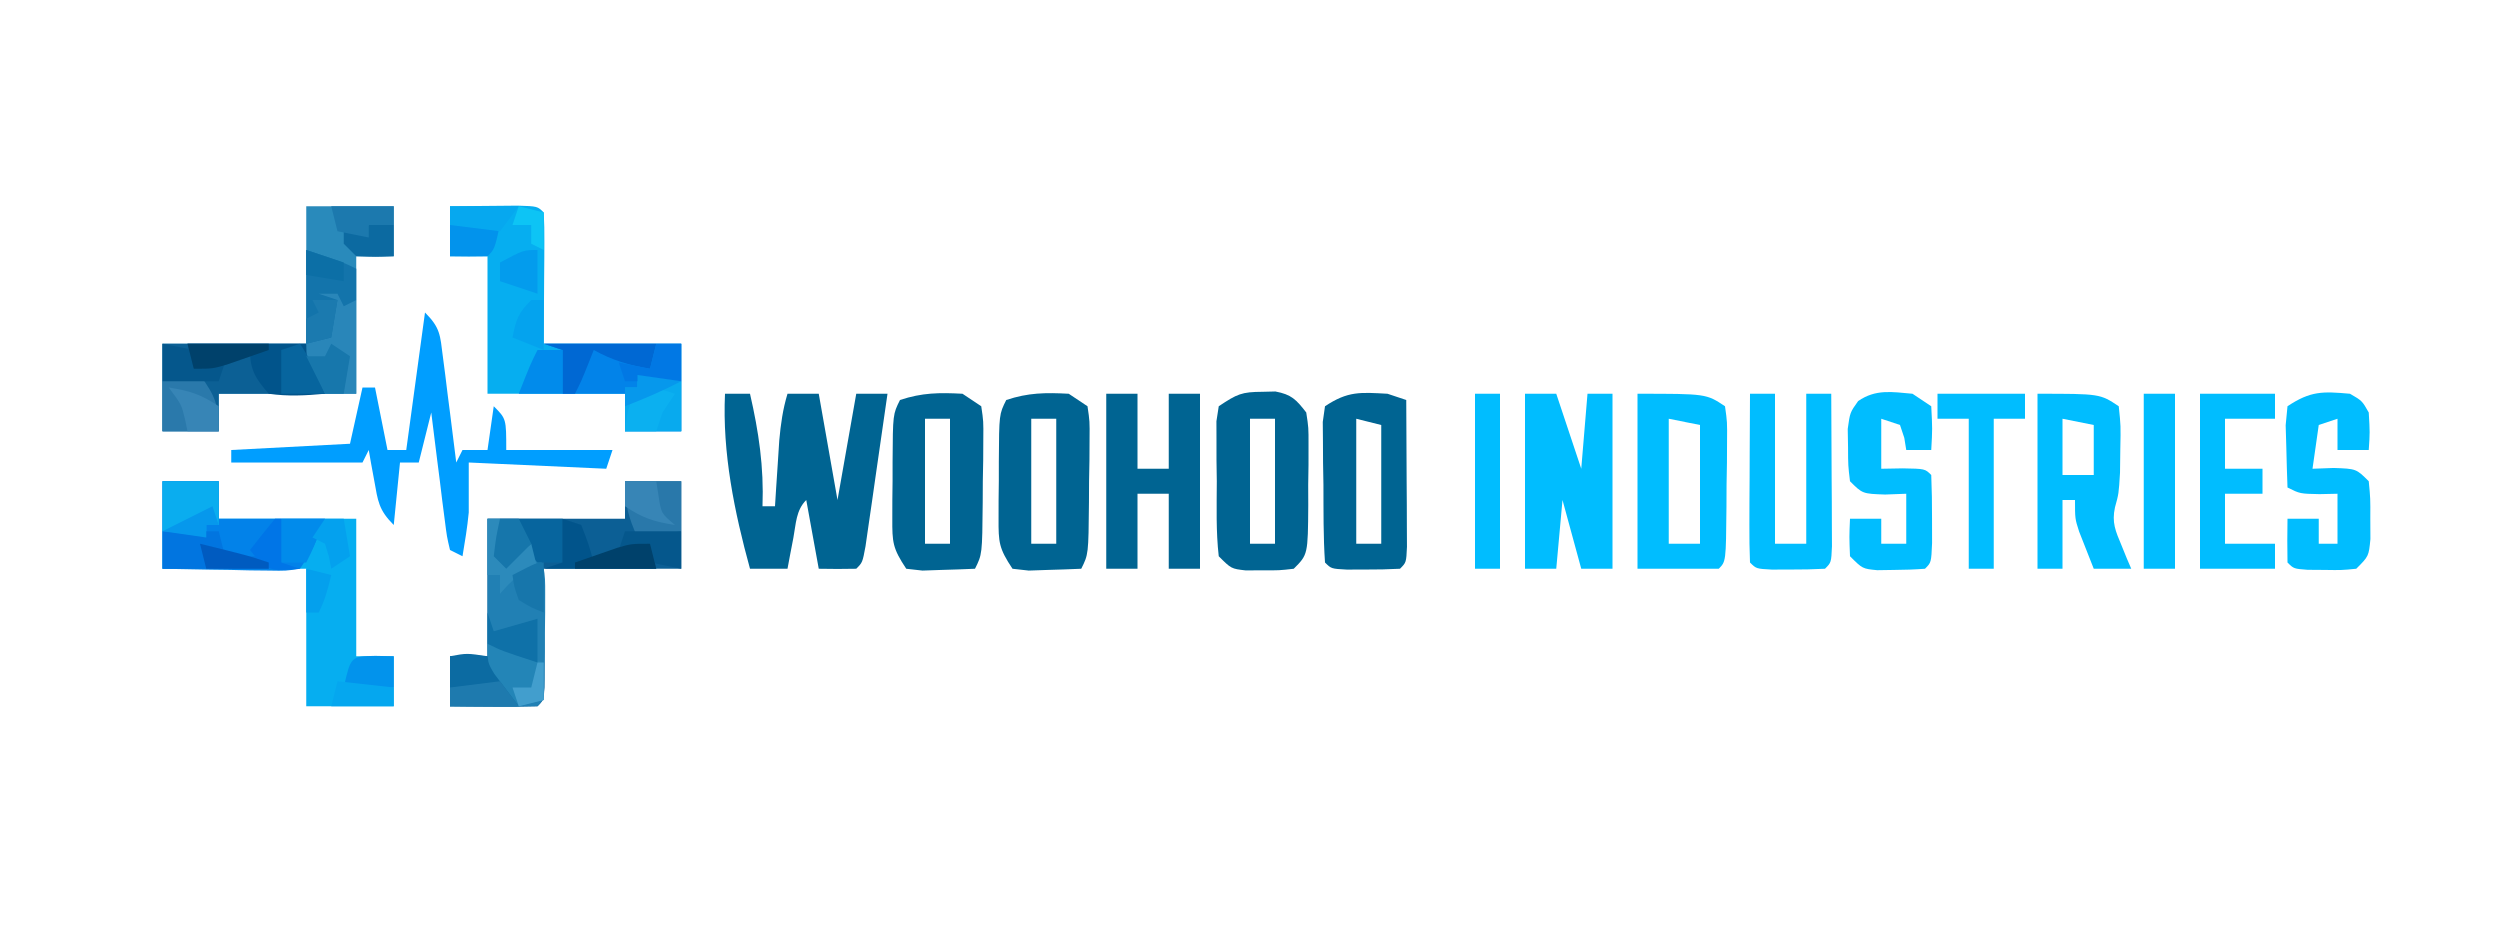 <?xml version="1.0" encoding="UTF-8"?>
<svg version="1.1" xmlns="http://www.w3.org/2000/svg" width="400" height="150">
<path d="M0 0 C2.97 0 5.94 0 9 0 C9 4.62 9 9.24 9 14 C1.74 14 -5.52 14 -13 14 C-12.96 20.866 -12.96 20.866 -12.91 27.732 C-12.907 28.582 -12.905 29.433 -12.902 30.309 C-12.897 31.183 -12.892 32.058 -12.886 32.959 C-13 35 -13 35 -14 36 C-16.353 36.073 -18.708 36.084 -21.062 36.062 C-22.353 36.053 -23.643 36.044 -24.973 36.035 C-25.972 36.024 -26.971 36.012 -28 36 C-28 33.36 -28 30.72 -28 28 C-26.02 28 -24.04 28 -22 28 C-22 20.74 -22 13.48 -22 6 C-14.74 6 -7.48 6 0 6 C0 4.02 0 2.04 0 0 Z " fill="#0C5F95" transform="translate(100,77)"/>
<path d="M0 0 C2.312 -0.027 4.625 -0.046 6.938 -0.062 C8.225 -0.074 9.513 -0.086 10.84 -0.098 C14 0 14 0 15 1 C15.087 2.562 15.107 4.127 15.098 5.691 C15.095 6.542 15.093 7.392 15.09 8.268 C15.076 9.899 15.076 9.899 15.062 11.562 C15.042 15.007 15.021 18.451 15 22 C22.26 22 29.52 22 37 22 C37 26.62 37 31.24 37 36 C34.03 36 31.06 36 28 36 C28 34.02 28 32.04 28 30 C20.74 30 13.48 30 6 30 C6 22.74 6 15.48 6 8 C4.02 8 2.04 8 0 8 C0 5.36 0 2.72 0 0 Z " fill="#06AEF0" transform="translate(72,33)"/>
<path d="M0 0 C2.97 0 5.94 0 9 0 C9 1.98 9 3.96 9 6 C16.26 6 23.52 6 31 6 C31 13.26 31 20.52 31 28 C32.98 28 34.96 28 37 28 C37 30.64 37 33.28 37 36 C32.38 36 27.76 36 23 36 C23 28.74 23 21.48 23 14 C15.41 14 7.82 14 0 14 C0 9.38 0 4.76 0 0 Z " fill="#06AEF0" transform="translate(26,77)"/>
<path d="M0 0 C4.62 0 9.24 0 14 0 C14 2.64 14 5.28 14 8 C12.02 8 10.04 8 8 8 C8 15.26 8 22.52 8 30 C0.74 30 -6.52 30 -14 30 C-14 31.98 -14 33.96 -14 36 C-16.97 36 -19.94 36 -23 36 C-23 31.38 -23 26.76 -23 22 C-15.41 22 -7.82 22 0 22 C0 14.74 0 7.48 0 0 Z " fill="#298ABB" transform="translate(49,33)"/>
<path d="M0 0 C1.32 0 2.64 0 4 0 C5.405 6.12 6.233 11.717 6 18 C6.66 18 7.32 18 8 18 C8.061 17.036 8.121 16.072 8.184 15.078 C8.267 13.815 8.351 12.552 8.438 11.25 C8.519 9.997 8.6 8.744 8.684 7.453 C8.925 4.817 9.243 2.52 10 0 C11.65 0 13.3 0 15 0 C15.99 5.61 16.98 11.22 18 17 C18.99 11.39 19.98 5.78 21 0 C22.65 0 24.3 0 26 0 C25.361 4.48 24.713 8.959 24.062 13.438 C23.88 14.717 23.698 15.996 23.51 17.314 C23.333 18.529 23.155 19.744 22.973 20.996 C22.81 22.122 22.648 23.248 22.481 24.408 C22 27 22 27 21 28 C19 28.041 17 28.043 15 28 C14.34 24.37 13.68 20.74 13 17 C11.346 18.654 11.365 20.809 10.938 23.062 C10.673 24.441 10.673 24.441 10.402 25.848 C10.27 26.558 10.137 27.268 10 28 C8.02 28 6.04 28 4 28 C1.504 18.907 -0.44 9.464 0 0 Z " fill="#006492" transform="translate(116,63)"/>
<path d="M0 0 C1.65 0 3.3 0 5 0 C6.32 3.96 7.64 7.92 9 12 C9.33 8.04 9.66 4.08 10 0 C11.32 0 12.64 0 14 0 C14 9.24 14 18.48 14 28 C12.35 28 10.7 28 9 28 C8.01 24.37 7.02 20.74 6 17 C5.67 20.63 5.34 24.26 5 28 C3.35 28 1.7 28 0 28 C0 18.76 0 9.52 0 0 Z " fill="#00BDFF" transform="translate(244,63)"/>
<path d="M0 0 C1.65 0 3.3 0 5 0 C5 3.96 5 7.92 5 12 C6.65 12 8.3 12 10 12 C10 8.04 10 4.08 10 0 C11.65 0 13.3 0 15 0 C15 9.24 15 18.48 15 28 C13.35 28 11.7 28 10 28 C10 24.04 10 20.08 10 16 C8.35 16 6.7 16 5 16 C5 19.96 5 23.92 5 28 C3.35 28 1.7 28 0 28 C0 18.76 0 9.52 0 0 Z " fill="#006492" transform="translate(177,63)"/>
<path d="M0 0 C0.681 -0.017 1.361 -0.034 2.062 -0.051 C4.646 0.434 5.395 1.245 7 3.312 C7.372 5.733 7.372 5.733 7.363 8.566 C7.363 9.585 7.362 10.604 7.361 11.654 C7.345 12.717 7.329 13.78 7.312 14.875 C7.316 15.942 7.319 17.008 7.322 18.107 C7.267 26.046 7.267 26.046 5 28.312 C2.688 28.578 2.688 28.578 0 28.562 C-1.33 28.57 -1.33 28.57 -2.688 28.578 C-5 28.312 -5 28.312 -7 26.312 C-7.456 22.331 -7.324 18.317 -7.312 14.312 C-7.329 13.194 -7.345 12.075 -7.361 10.922 C-7.362 9.855 -7.363 8.787 -7.363 7.688 C-7.366 6.705 -7.369 5.723 -7.372 4.711 C-7.249 3.919 -7.127 3.128 -7 2.312 C-4.031 0.333 -3.343 0.019 0 0 Z M-2 4.312 C-2 10.912 -2 17.512 -2 24.312 C-0.68 24.312 0.64 24.312 2 24.312 C2 17.712 2 11.113 2 4.312 C0.68 4.312 -0.64 4.312 -2 4.312 Z " fill="#006492" transform="translate(202,62.688)"/>
<path d="M0 0 C0.99 0.66 1.98 1.32 3 2 C3.356 4.398 3.356 4.398 3.328 7.375 C3.323 8.442 3.318 9.51 3.312 10.609 C3.292 11.728 3.271 12.847 3.25 14 C3.245 15.119 3.24 16.238 3.234 17.391 C3.154 25.692 3.154 25.692 2 28 C0.209 28.081 -1.583 28.139 -3.375 28.188 C-4.872 28.24 -4.872 28.24 -6.398 28.293 C-7.257 28.196 -8.115 28.1 -9 28 C-11.185 24.723 -11.248 23.761 -11.23 19.965 C-11.229 18.991 -11.227 18.017 -11.225 17.014 C-11.212 15.999 -11.2 14.983 -11.188 13.938 C-11.187 12.918 -11.186 11.899 -11.186 10.85 C-11.14 3.281 -11.14 3.281 -10 1 C-6.47 -0.177 -3.705 -0.199 0 0 Z M-6 4 C-6 10.6 -6 17.2 -6 24 C-4.68 24 -3.36 24 -2 24 C-2 17.4 -2 10.8 -2 4 C-3.32 4 -4.64 4 -6 4 Z " fill="#006492" transform="translate(171,63)"/>
<path d="M0 0 C0.99 0.66 1.98 1.32 3 2 C3.356 4.398 3.356 4.398 3.328 7.375 C3.323 8.442 3.318 9.51 3.312 10.609 C3.292 11.728 3.271 12.847 3.25 14 C3.245 15.119 3.24 16.238 3.234 17.391 C3.154 25.692 3.154 25.692 2 28 C0.209 28.081 -1.583 28.139 -3.375 28.188 C-4.872 28.24 -4.872 28.24 -6.398 28.293 C-7.257 28.196 -8.115 28.1 -9 28 C-11.185 24.723 -11.248 23.761 -11.23 19.965 C-11.229 18.991 -11.227 18.017 -11.225 17.014 C-11.212 15.999 -11.2 14.983 -11.188 13.938 C-11.187 12.918 -11.186 11.899 -11.186 10.85 C-11.14 3.281 -11.14 3.281 -10 1 C-6.47 -0.177 -3.705 -0.199 0 0 Z M-6 4 C-6 10.6 -6 17.2 -6 24 C-4.68 24 -3.36 24 -2 24 C-2 17.4 -2 10.8 -2 4 C-3.32 4 -4.64 4 -6 4 Z " fill="#006492" transform="translate(154,63)"/>
<path d="M0 0 C2.456 2.456 2.422 3.612 2.852 7.008 C2.98 7.994 3.109 8.98 3.242 9.996 C3.369 11.029 3.495 12.061 3.625 13.125 C3.826 14.685 3.826 14.685 4.031 16.277 C4.362 18.851 4.684 21.425 5 24 C5.33 23.34 5.66 22.68 6 22 C7.32 22 8.64 22 10 22 C10.33 19.69 10.66 17.38 11 15 C13 17 13 17 13 22 C18.61 22 24.22 22 30 22 C29.505 23.485 29.505 23.485 29 25 C18.11 24.505 18.11 24.505 7 24 C7 26.64 7 29.28 7 32 C6.776 34.371 6.392 36.648 6 39 C5.01 38.505 5.01 38.505 4 38 C3.498 35.867 3.498 35.867 3.148 33.09 C3.02 32.1 2.891 31.111 2.758 30.092 C2.631 29.051 2.505 28.01 2.375 26.938 C2.174 25.37 2.174 25.37 1.969 23.771 C1.638 21.182 1.315 18.592 1 16 C0.34 18.64 -0.32 21.28 -1 24 C-1.99 24 -2.98 24 -4 24 C-4.33 27.3 -4.66 30.6 -5 34 C-7.421 31.579 -7.528 30.199 -8.125 26.875 C-8.293 25.965 -8.46 25.055 -8.633 24.117 C-8.754 23.419 -8.875 22.72 -9 22 C-9.33 22.66 -9.66 23.32 -10 24 C-16.93 24 -23.86 24 -31 24 C-31 23.34 -31 22.68 -31 22 C-24.73 21.67 -18.46 21.34 -12 21 C-11.34 18.03 -10.68 15.06 -10 12 C-9.34 12 -8.68 12 -8 12 C-7.34 15.3 -6.68 18.6 -6 22 C-5.01 22 -4.02 22 -3 22 C-2.01 14.74 -1.02 7.48 0 0 Z " fill="#009EFF" transform="translate(68,50)"/>
<path d="M0 0 C11 0 11 0 14 2 C14.356 4.506 14.356 4.506 14.328 7.629 C14.323 8.746 14.318 9.863 14.312 11.014 C14.292 12.185 14.271 13.356 14.25 14.562 C14.245 15.737 14.24 16.912 14.234 18.123 C14.154 26.846 14.154 26.846 13 28 C8.71 28 4.42 28 0 28 C0 18.76 0 9.52 0 0 Z M5 4 C5 10.6 5 17.2 5 24 C6.65 24 8.3 24 10 24 C10 17.73 10 11.46 10 5 C8.35 4.67 6.7 4.34 5 4 Z " fill="#00BDFF" transform="translate(262,63)"/>
<path d="M0 0 C0.99 0.33 1.98 0.66 3 1 C3.029 5.312 3.047 9.625 3.062 13.938 C3.071 15.169 3.079 16.401 3.088 17.67 C3.091 18.84 3.094 20.01 3.098 21.215 C3.103 22.299 3.108 23.383 3.114 24.5 C3 27 3 27 2 28 C0.169 28.099 -1.666 28.13 -3.5 28.125 C-4.5 28.128 -5.501 28.13 -6.531 28.133 C-9 28 -9 28 -10 27 C-10.281 22.861 -10.232 18.71 -10.25 14.562 C-10.271 13.391 -10.291 12.22 -10.312 11.014 C-10.318 9.897 -10.323 8.78 -10.328 7.629 C-10.337 6.598 -10.347 5.568 -10.356 4.506 C-10.239 3.679 -10.121 2.852 -10 2 C-6.319 -0.454 -4.347 -0.233 0 0 Z M-5 4 C-5 10.6 -5 17.2 -5 24 C-3.68 24 -2.36 24 -1 24 C-1 17.73 -1 11.46 -1 5 C-2.32 4.67 -3.64 4.34 -5 4 Z " fill="#006492" transform="translate(222,63)"/>
<path d="M0 0 C10 0 10 0 13 2 C13.328 5.117 13.328 5.117 13.25 8.875 C13.235 10.11 13.219 11.345 13.203 12.617 C13 16 13 16 12.395 18.18 C11.866 20.619 12.488 21.97 13.438 24.25 C13.725 24.956 14.012 25.663 14.309 26.391 C14.537 26.922 14.765 27.453 15 28 C13.02 28 11.04 28 9 28 C8.494 26.732 7.995 25.46 7.5 24.188 C7.222 23.48 6.943 22.772 6.656 22.043 C6 20 6 20 6 17 C5.34 17 4.68 17 4 17 C4 20.63 4 24.26 4 28 C2.68 28 1.36 28 0 28 C0 18.76 0 9.52 0 0 Z M4 4 C4 6.97 4 9.94 4 13 C5.65 13 7.3 13 9 13 C9 10.36 9 7.72 9 5 C7.35 4.67 5.7 4.34 4 4 Z " fill="#00BDFF" transform="translate(326,63)"/>
<path d="M0 0 C0.66 0 1.32 0 2 0 C2 1.98 2 3.96 2 6 C4.324 6.185 4.324 6.185 7 4 C9.19 7.285 9.248 8.262 9.23 12.07 C9.229 13.049 9.227 14.027 9.225 15.035 C9.212 16.055 9.2 17.074 9.188 18.125 C9.187 19.152 9.186 20.18 9.186 21.238 C9.14 28.86 9.14 28.86 8 30 C5.647 30.073 3.292 30.084 0.938 30.062 C-0.353 30.053 -1.643 30.044 -2.973 30.035 C-3.972 30.024 -4.971 30.012 -6 30 C-6 27.36 -6 24.72 -6 22 C-4.02 22 -2.04 22 0 22 C0 14.74 0 7.48 0 0 Z " fill="#2180B4" transform="translate(78,83)"/>
<path d="M0 0 C1.938 1.125 1.938 1.125 3 3 C3.188 6.188 3.188 6.188 3 9 C1.35 9 -0.3 9 -2 9 C-2 7.35 -2 5.7 -2 4 C-2.99 4.33 -3.98 4.66 -5 5 C-5.33 7.31 -5.66 9.62 -6 12 C-4.886 11.959 -3.772 11.918 -2.625 11.875 C1 12 1 12 3 14 C3.266 16.75 3.266 16.75 3.25 20 C3.255 21.073 3.26 22.145 3.266 23.25 C3 26 3 26 1 28 C-1.348 28.23 -1.348 28.23 -4.062 28.188 C-4.961 28.181 -5.859 28.175 -6.785 28.168 C-9 28 -9 28 -10 27 C-10.041 24.667 -10.042 22.333 -10 20 C-8.35 20 -6.7 20 -5 20 C-5 21.32 -5 22.64 -5 24 C-4.01 24 -3.02 24 -2 24 C-2 21.36 -2 18.72 -2 16 C-2.949 16.021 -3.897 16.041 -4.875 16.062 C-8 16 -8 16 -10 15 C-10.081 12.876 -10.139 10.75 -10.188 8.625 C-10.222 7.442 -10.257 6.258 -10.293 5.039 C-10.196 4.036 -10.1 3.033 -10 2 C-6.305 -0.463 -4.367 -0.39 0 0 Z " fill="#00BDFF" transform="translate(376,63)"/>
<path d="M0 0 C0.99 0.66 1.98 1.32 3 2 C3.188 5.625 3.188 5.625 3 9 C1.68 9 0.36 9 -1 9 C-1.103 8.361 -1.206 7.721 -1.312 7.062 C-1.539 6.382 -1.766 5.701 -2 5 C-2.99 4.67 -3.98 4.34 -5 4 C-5 6.64 -5 9.28 -5 12 C-3.298 11.969 -3.298 11.969 -1.562 11.938 C2 12 2 12 3 13 C3.099 15.332 3.13 17.666 3.125 20 C3.128 21.279 3.13 22.558 3.133 23.875 C3 27 3 27 2 28 C0.358 28.125 -1.291 28.176 -2.938 28.188 C-3.833 28.202 -4.729 28.216 -5.652 28.23 C-8 28 -8 28 -10 26 C-10.125 22.875 -10.125 22.875 -10 20 C-8.35 20 -6.7 20 -5 20 C-5 21.32 -5 22.64 -5 24 C-3.68 24 -2.36 24 -1 24 C-1 21.36 -1 18.72 -1 16 C-2.671 16.062 -2.671 16.062 -4.375 16.125 C-8 16 -8 16 -10 14 C-10.301 11.504 -10.301 11.504 -10.312 8.562 C-10.329 7.594 -10.346 6.626 -10.363 5.629 C-10 3 -10 3 -8.699 1.172 C-5.885 -0.769 -3.302 -0.295 0 0 Z " fill="#00BDFF" transform="translate(306,63)"/>
<path d="M0 0 C7.59 0 15.18 0 23 0 C26 6 26 6 26 8 C20.39 8 14.78 8 9 8 C9 9.98 9 11.96 9 14 C6.03 14 3.06 14 0 14 C0 9.38 0 4.76 0 0 Z " fill="#0C6095" transform="translate(26,55)"/>
<path d="M0 0 C2.97 0 5.94 0 9 0 C9 1.98 9 3.96 9 6 C14.61 6 20.22 6 26 6 C24 11 24 11 22 14 C19.753 14.341 19.753 14.341 16.992 14.293 C16.006 14.283 15.02 14.274 14.004 14.264 C12.971 14.239 11.939 14.213 10.875 14.188 C9.315 14.167 9.315 14.167 7.723 14.146 C5.148 14.111 2.574 14.057 0 14 C0 9.38 0 4.76 0 0 Z " fill="#0282E9" transform="translate(26,77)"/>
<path d="M0 0 C1.32 0 2.64 0 4 0 C4 7.92 4 15.84 4 24 C5.65 24 7.3 24 9 24 C9 16.08 9 8.16 9 0 C10.32 0 11.64 0 13 0 C13.029 4.479 13.047 8.958 13.062 13.438 C13.071 14.717 13.079 15.996 13.088 17.314 C13.091 18.529 13.094 19.744 13.098 20.996 C13.103 22.122 13.108 23.248 13.114 24.408 C13 27 13 27 12 28 C10.169 28.099 8.334 28.13 6.5 28.125 C5.5 28.128 4.499 28.13 3.469 28.133 C1 28 1 28 0 27 C-0.088 25 -0.107 22.998 -0.098 20.996 C-0.094 19.781 -0.091 18.566 -0.088 17.314 C-0.08 16.035 -0.071 14.756 -0.062 13.438 C-0.058 12.154 -0.053 10.871 -0.049 9.549 C-0.037 6.366 -0.021 3.183 0 0 Z " fill="#00BDFF" transform="translate(280,63)"/>
<path d="M0 0 C7.26 0 14.52 0 22 0 C22 4.62 22 9.24 22 14 C19.03 14 16.06 14 13 14 C13 12.02 13 10.04 13 8 C9.7 8 6.4 8 3 8 C3 5.69 3 3.38 3 1 C2.01 0.67 1.02 0.34 0 0 Z " fill="#0283E9" transform="translate(87,55)"/>
<path d="M0 0 C3.96 0 7.92 0 12 0 C12 1.32 12 2.64 12 4 C9.36 4 6.72 4 4 4 C4 6.64 4 9.28 4 12 C5.98 12 7.96 12 10 12 C10 13.32 10 14.64 10 16 C8.02 16 6.04 16 4 16 C4 18.64 4 21.28 4 24 C6.64 24 9.28 24 12 24 C12 25.32 12 26.64 12 28 C8.04 28 4.08 28 0 28 C0 18.76 0 9.52 0 0 Z " fill="#00BDFF" transform="translate(352,63)"/>
<path d="M0 0 C4.62 0 9.24 0 14 0 C14 1.32 14 2.64 14 4 C12.35 4 10.7 4 9 4 C9 11.92 9 19.84 9 28 C7.68 28 6.36 28 5 28 C5 20.08 5 12.16 5 4 C3.35 4 1.7 4 0 4 C0 2.68 0 1.36 0 0 Z " fill="#00BDFF" transform="translate(310,63)"/>
<path d="M0 0 C1.65 0 3.3 0 5 0 C5 9.24 5 18.48 5 28 C3.35 28 1.7 28 0 28 C0 18.76 0 9.52 0 0 Z " fill="#00BDFF" transform="translate(343,63)"/>
<path d="M0 0 C1.32 0 2.64 0 4 0 C4 9.24 4 18.48 4 28 C2.68 28 1.36 28 0 28 C0 18.76 0 9.52 0 0 Z " fill="#00BDFF" transform="translate(236,63)"/>
<path d="M0 0 C6.27 0 12.54 0 19 0 C22 6 22 6 22 8 C18.949 8.288 16.039 8.447 13 8 C10.896 5.578 10 4.218 10 1 C9.072 1.495 8.144 1.99 7.188 2.5 C4 4 4 4 1 4 C0.67 2.68 0.34 1.36 0 0 Z " fill="#01548B" transform="translate(30,55)"/>
<path d="M0 0 C2.211 0.428 3.981 0.991 6 2 C6 6.95 6 11.9 6 17 C4.35 17 2.7 17 1 17 C-1.242 14.139 -2 12.659 -2 9 C-1.01 8.67 -0.02 8.34 1 8 C2.225 4.992 2.225 4.992 3 2 C1.68 1.67 0.36 1.34 -1 1 C-0.67 0.67 -0.34 0.34 0 0 Z " fill="#2986B9" transform="translate(51,46)"/>
<path d="M0 0 C6 2 6 2 8 3 C8 4.65 8 6.3 8 8 C7.01 8.495 7.01 8.495 6 9 C5.67 8.34 5.34 7.68 5 7 C4.01 7 3.02 7 2 7 C2.99 7.33 3.98 7.66 5 8 C4.67 9.98 4.34 11.96 4 14 C2.68 14.33 1.36 14.66 0 15 C0 10.05 0 5.1 0 0 Z " fill="#1374AB" transform="translate(49,40)"/>
<path d="M0 0 C2.97 0 5.94 0 9 0 C9 2.31 9 4.62 9 7 C8.34 7 7.68 7 7 7 C7 7.66 7 8.32 7 9 C4.69 8.67 2.38 8.34 0 8 C0 5.36 0 2.72 0 0 Z " fill="#0AADEF" transform="translate(26,77)"/>
<path d="M0 0 C2.31 0.33 4.62 0.66 7 1 C7 3.64 7 6.28 7 9 C4.03 9 1.06 9 -2 9 C-2 6.69 -2 4.38 -2 2 C-1.34 2 -0.68 2 0 2 C0 1.34 0 0.68 0 0 Z " fill="#08AAEE" transform="translate(102,60)"/>
<path d="M0 0 C2.97 0 5.94 0 9 0 C9 2.64 9 5.28 9 8 C6.69 8.33 4.38 8.66 2 9 C0.502 5.629 0 3.796 0 0 Z " fill="#2978AA" transform="translate(100,77)"/>
<path d="M0 0 C2.688 -0.5 2.688 -0.5 6 0 C8.132 2.512 9.439 5.062 11 8 C7.37 8 3.74 8 0 8 C0 5.36 0 2.72 0 0 Z " fill="#0C6BA2" transform="translate(72,105)"/>
<path d="M0 0 C3.3 0 6.6 0 10 0 C10 2.31 10 4.62 10 7 C8.68 7 7.36 7 6 7 C5.34 6.34 4.68 5.68 4 5 C3.01 5.99 2.02 6.98 1 8 C0.34 7.34 -0.32 6.68 -1 6 C-0.625 2.875 -0.625 2.875 0 0 Z " fill="#07659E" transform="translate(80,83)"/>
<path d="M0 0 C2.97 0 5.94 0 9 0 C9.33 1.32 9.66 2.64 10 4 C11.98 4 13.96 4 16 4 C16.33 4.66 16.66 5.32 17 6 C11.39 6 5.78 6 0 6 C0 4.02 0 2.04 0 0 Z " fill="#0175E0" transform="translate(26,85)"/>
<path d="M0 0 C2.432 3.367 3 4.734 3 9 C0.03 9 -2.94 9 -6 9 C-6 6.36 -6 3.72 -6 1 C-3.924 0.447 -2.156 0 0 0 Z " fill="#2A79AB" transform="translate(32,60)"/>
<path d="M0 0 C0.99 0.33 1.98 0.66 3 1 C4.188 4.062 4.188 4.062 5 7 C5.928 6.505 6.856 6.01 7.812 5.5 C11 4 11 4 14 4 C14.33 5.32 14.66 6.64 15 8 C9.06 8 3.12 8 -3 8 C-2.01 7.67 -1.02 7.34 0 7 C0 4.69 0 2.38 0 0 Z " fill="#01548B" transform="translate(90,83)"/>
<path d="M0 0 C5.94 0 11.88 0 18 0 C17.67 1.32 17.34 2.64 17 4 C13.656 3.443 10.967 2.648 8 1 C7.536 2.176 7.536 2.176 7.062 3.375 C6 6 6 6 5 8 C4.34 8 3.68 8 3 8 C3 5.69 3 3.38 3 1 C2.01 0.67 1.02 0.34 0 0 Z " fill="#0068D3" transform="translate(87,55)"/>
<path d="M0 0 C2.97 0.99 5.94 1.98 9 3 C9 4.98 9 6.96 9 9 C7.68 9.33 6.36 9.66 5 10 C4.158 8.902 3.327 7.797 2.5 6.688 C2.036 6.073 1.572 5.458 1.094 4.824 C0 3 0 3 0 0 Z " fill="#2385B7" transform="translate(78,103)"/>
<path d="M0 0 C1.777 2.666 2.875 5.028 4 8 C1.69 8 -0.62 8 -3 8 C-3 5.69 -3 3.38 -3 1 C-2.01 0.67 -1.02 0.34 0 0 Z " fill="#07659E" transform="translate(48,55)"/>
<path d="M0 0 C2.31 0 4.62 0 7 0 C5.125 4.75 5.125 4.75 4 7 C2.68 7 1.36 7 0 7 C0 4.69 0 2.38 0 0 Z " fill="#018BEB" transform="translate(45,83)"/>
<path d="M0 0 C1.32 0 2.64 0 4 0 C4 2.31 4 4.62 4 7 C1.69 7 -0.62 7 -3 7 C-1.125 2.25 -1.125 2.25 0 0 Z " fill="#018BEB" transform="translate(86,56)"/>
<path d="M0 0 C1.454 0.031 1.454 0.031 2.938 0.062 C2.938 1.712 2.938 3.362 2.938 5.062 C0.297 5.062 -2.342 5.062 -5.062 5.062 C-3.938 0.08 -3.938 0.08 0 0 Z " fill="#0293EC" transform="translate(60.062,104.938)"/>
<path d="M0 0 C0.33 0.99 0.66 1.98 1 3 C3.31 2.34 5.62 1.68 8 1 C8 3.31 8 5.62 8 8 C2.25 6.125 2.25 6.125 0 5 C0 3.35 0 1.7 0 0 Z " fill="#0F71A8" transform="translate(78,98)"/>
<path d="M0 0 C2.97 0 5.94 0 9 0 C9 1.98 9 3.96 9 6 C7.35 5.67 5.7 5.34 4 5 C4 4.01 4 3.02 4 2 C2.35 2.33 0.7 2.66 -1 3 C-0.67 2.01 -0.34 1.02 0 0 Z " fill="#05578C" transform="translate(100,85)"/>
<path d="M0 0 C1.32 0 2.64 0 4 0 C4 1.98 4 3.96 4 6 C1.03 6 -1.94 6 -5 6 C-5.33 5.01 -5.66 4.02 -6 3 C-3.525 3.495 -3.525 3.495 -1 4 C-0.67 2.68 -0.34 1.36 0 0 Z " fill="#0178E4" transform="translate(105,55)"/>
<path d="M0 0 C2.475 0.495 2.475 0.495 5 1 C5 1.99 5 2.98 5 4 C6.65 3.67 8.3 3.34 10 3 C9.67 3.99 9.34 4.98 9 6 C6.03 6 3.06 6 0 6 C0 4.02 0 2.04 0 0 Z " fill="#05578C" transform="translate(26,55)"/>
<path d="M0 0 C2.64 0 5.28 0 8 0 C7.125 3.875 7.125 3.875 6 5 C4 5.041 2 5.043 0 5 C0 3.35 0 1.7 0 0 Z " fill="#0293EC" transform="translate(72,36)"/>
<path d="M0 0 C0.66 0 1.32 0 2 0 C2 1.98 2 3.96 2 6 C4.324 6.185 4.324 6.185 7 4 C7.33 5.32 7.66 6.64 8 8 C7.01 8.33 6.02 8.66 5 9 C3.333 10.5 3.333 10.5 2 12 C2 11.01 2 10.02 2 9 C1.34 9 0.68 9 0 9 C0 6.03 0 3.06 0 0 Z " fill="#2C8ABB" transform="translate(78,83)"/>
<path d="M0 0 C0.99 0.33 1.98 0.66 3 1 C3.33 0.67 3.66 0.34 4 0 C5.32 0 6.64 0 8 0 C8 1.65 8 3.3 8 5 C5.125 5.125 5.125 5.125 2 5 C1.34 4.34 0.68 3.68 0 3 C0 2.01 0 1.02 0 0 Z " fill="#0C6AA1" transform="translate(55,36)"/>
<path d="M0 0 C3.3 0 6.6 0 10 0 C10 0.99 10 1.98 10 3 C8.68 3 7.36 3 6 3 C6 3.66 6 4.32 6 5 C4.35 4.67 2.7 4.34 1 4 C0.67 2.68 0.34 1.36 0 0 Z " fill="#1C79AE" transform="translate(53,33)"/>
<path d="M0 0 C0.99 0.66 1.98 1.32 3 2 C2.67 3.98 2.34 5.96 2 8 C1.01 8 0.02 8 -1 8 C-1.99 6.02 -2.98 4.04 -4 2 C-3.01 2 -2.02 2 -1 2 C-0.67 1.34 -0.34 0.68 0 0 Z " fill="#1777AC" transform="translate(53,55)"/>
<path d="M0 0 C0 2.31 0 4.62 0 7 C-1.98 6.34 -3.96 5.68 -6 5 C-6 4.01 -6 3.02 -6 2 C-2.25 0 -2.25 0 0 0 Z " fill="#039CED" transform="translate(86,40)"/>
<path d="M0 0 C0.99 1.32 1.98 2.64 3 4 C-0.63 4 -4.26 4 -8 4 C-8 3.01 -8 2.02 -8 1 C-5.36 0.67 -2.72 0.34 0 0 Z " fill="#1E7AAE" transform="translate(80,109)"/>
<path d="M0 0 C-0.99 1.485 -0.99 1.485 -2 3 C-2.33 3.99 -2.66 4.98 -3 6 C-4.65 6 -6.3 6 -8 6 C-7.75 3.625 -7.75 3.625 -7 1 C-4.127 -1.107 -3.467 -1.156 0 0 Z " fill="#0BB0F0" transform="translate(108,63)"/>
<path d="M0 0 C3.63 0 7.26 0 11 0 C9.515 1.98 9.515 1.98 8 4 C5.36 3.67 2.72 3.34 0 3 C0 2.01 0 1.02 0 0 Z " fill="#06A8EF" transform="translate(72,33)"/>
<path d="M0 0 C2.97 0.33 5.94 0.66 9 1 C9 1.99 9 2.98 9 4 C5.7 4 2.4 4 -1 4 C-0.67 2.68 -0.34 1.36 0 0 Z " fill="#05A7EF" transform="translate(54,109)"/>
<path d="M0 0 C3.375 0.547 5.082 1.055 8 3 C8 4.32 8 5.64 8 7 C6.35 7 4.7 7 3 7 C2.876 6.402 2.752 5.804 2.625 5.188 C2.045 2.738 2.045 2.738 0 0 Z " fill="#3785B6" transform="translate(27,62)"/>
<path d="M0 0 C0.99 0 1.98 0 3 0 C3.66 1.32 4.32 2.64 5 4 C3.68 5.32 2.36 6.64 1 8 C0.34 7.34 -0.32 6.68 -1 6 C-0.625 2.875 -0.625 2.875 0 0 Z " fill="#1676AB" transform="translate(80,83)"/>
<path d="M0 0 C1.65 0 3.3 0 5 0 C5.124 0.784 5.247 1.567 5.375 2.375 C5.791 5.141 5.791 5.141 8 7 C4.625 6.453 2.918 5.945 0 4 C0 2.68 0 1.36 0 0 Z " fill="#3785B6" transform="translate(100,77)"/>
<path d="M0 0 C0.66 0 1.32 0 2 0 C2 2.64 2 5.28 2 8 C-0.475 7.01 -0.475 7.01 -3 6 C-2.427 3.133 -2.139 2.139 0 0 Z " fill="#04A3EE" transform="translate(85,48)"/>
<path d="M0 0 C0 2.64 0 5.28 0 8 C-1.938 7.25 -1.938 7.25 -4 6 C-4.75 3.875 -4.75 3.875 -5 2 C-1.125 0 -1.125 0 0 0 Z " fill="#1776AB" transform="translate(87,90)"/>
<path d="M0 0 C0.33 1.32 0.66 2.64 1 4 C-3.29 4 -7.58 4 -12 4 C-12 3.67 -12 3.34 -12 3 C-10.564 2.494 -9.126 1.996 -7.688 1.5 C-6.887 1.222 -6.086 0.943 -5.262 0.656 C-3 0 -3 0 0 0 Z " fill="#00416B" transform="translate(104,87)"/>
<path d="M0 0 C0.99 0 1.98 0 3 0 C3.33 1.98 3.66 3.96 4 6 C3.01 6.66 2.02 7.32 1 8 C0.876 7.361 0.752 6.721 0.625 6.062 C0.316 5.042 0.316 5.042 0 4 C-0.66 3.67 -1.32 3.34 -2 3 C-1.34 2.01 -0.68 1.02 0 0 Z " fill="#04A1EE" transform="translate(52,83)"/>
<path d="M0 0 C4.29 0 8.58 0 13 0 C13 0.33 13 0.66 13 1 C11.564 1.506 10.126 2.004 8.688 2.5 C7.487 2.918 7.487 2.918 6.262 3.344 C4 4 4 4 1 4 C0.67 2.68 0.34 1.36 0 0 Z " fill="#00416B" transform="translate(30,55)"/>
<path d="M0 0 C0.33 0 0.66 0 1 0 C1 2.31 1 4.62 1 7 C1.99 7.33 2.98 7.66 4 8 C-0.554 8.369 -0.554 8.369 -2.812 6.5 C-3.204 6.005 -3.596 5.51 -4 5 C-2.693 3.313 -1.358 1.646 0 0 Z " fill="#0075E7" transform="translate(44,83)"/>
<path d="M0 0 C7.625 1.875 7.625 1.875 11 3 C11 3.33 11 3.66 11 4 C7.7 4 4.4 4 1 4 C0.67 2.68 0.34 1.36 0 0 Z " fill="#005BC0" transform="translate(32,87)"/>
<path d="M0 0 C1.32 0 2.64 0 4 0 C3.67 1.98 3.34 3.96 3 6 C1.68 6.33 0.36 6.66 -1 7 C-1 5.68 -1 4.36 -1 3 C-0.34 2.67 0.32 2.34 1 2 C0.67 1.34 0.34 0.68 0 0 Z " fill="#1B7AAF" transform="translate(50,48)"/>
<path d="M0 0 C1.32 0.33 2.64 0.66 4 1 C3.494 3.169 3 5 2 7 C1.34 7 0.68 7 0 7 C0 4.69 0 2.38 0 0 Z " fill="#04A0ED" transform="translate(49,91)"/>
<path d="M0 0 C1.98 0.66 3.96 1.32 6 2 C6 2.99 6 3.98 6 5 C3.03 4.505 3.03 4.505 0 4 C0 2.68 0 1.36 0 0 Z " fill="#0C6FA6" transform="translate(49,40)"/>
<path d="M0 0 C0.33 0 0.66 0 1 0 C1 1.98 1 3.96 1 6 C-0.32 6.33 -1.64 6.66 -3 7 C-3.33 6.01 -3.66 5.02 -4 4 C-3.01 4 -2.02 4 -1 4 C-0.67 2.68 -0.34 1.36 0 0 Z " fill="#429ECD" transform="translate(86,106)"/>
<path d="M0 0 C1.98 0.495 1.98 0.495 4 1 C4 2.98 4 4.96 4 7 C3.34 6.67 2.68 6.34 2 6 C2 5.01 2 4.02 2 3 C1.01 3 0.02 3 -1 3 C-0.67 2.01 -0.34 1.02 0 0 Z " fill="#0DC4F5" transform="translate(83,33)"/>
<path d="M0 0 C0.33 0.99 0.66 1.98 1 3 C0.34 3 -0.32 3 -1 3 C-1 3.66 -1 4.32 -1 5 C-3.31 4.67 -5.62 4.34 -8 4 C-5.333 2.667 -2.667 1.333 0 0 Z " fill="#0698EC" transform="translate(34,81)"/>
<path d="M0 0 C2.31 0.33 4.62 0.66 7 1 C4.063 2.523 1.083 3.801 -2 5 C-2 4.01 -2 3.02 -2 2 C-1.34 2 -0.68 2 0 2 C0 1.34 0 0.68 0 0 Z " fill="#0698EC" transform="translate(102,60)"/>
</svg>
